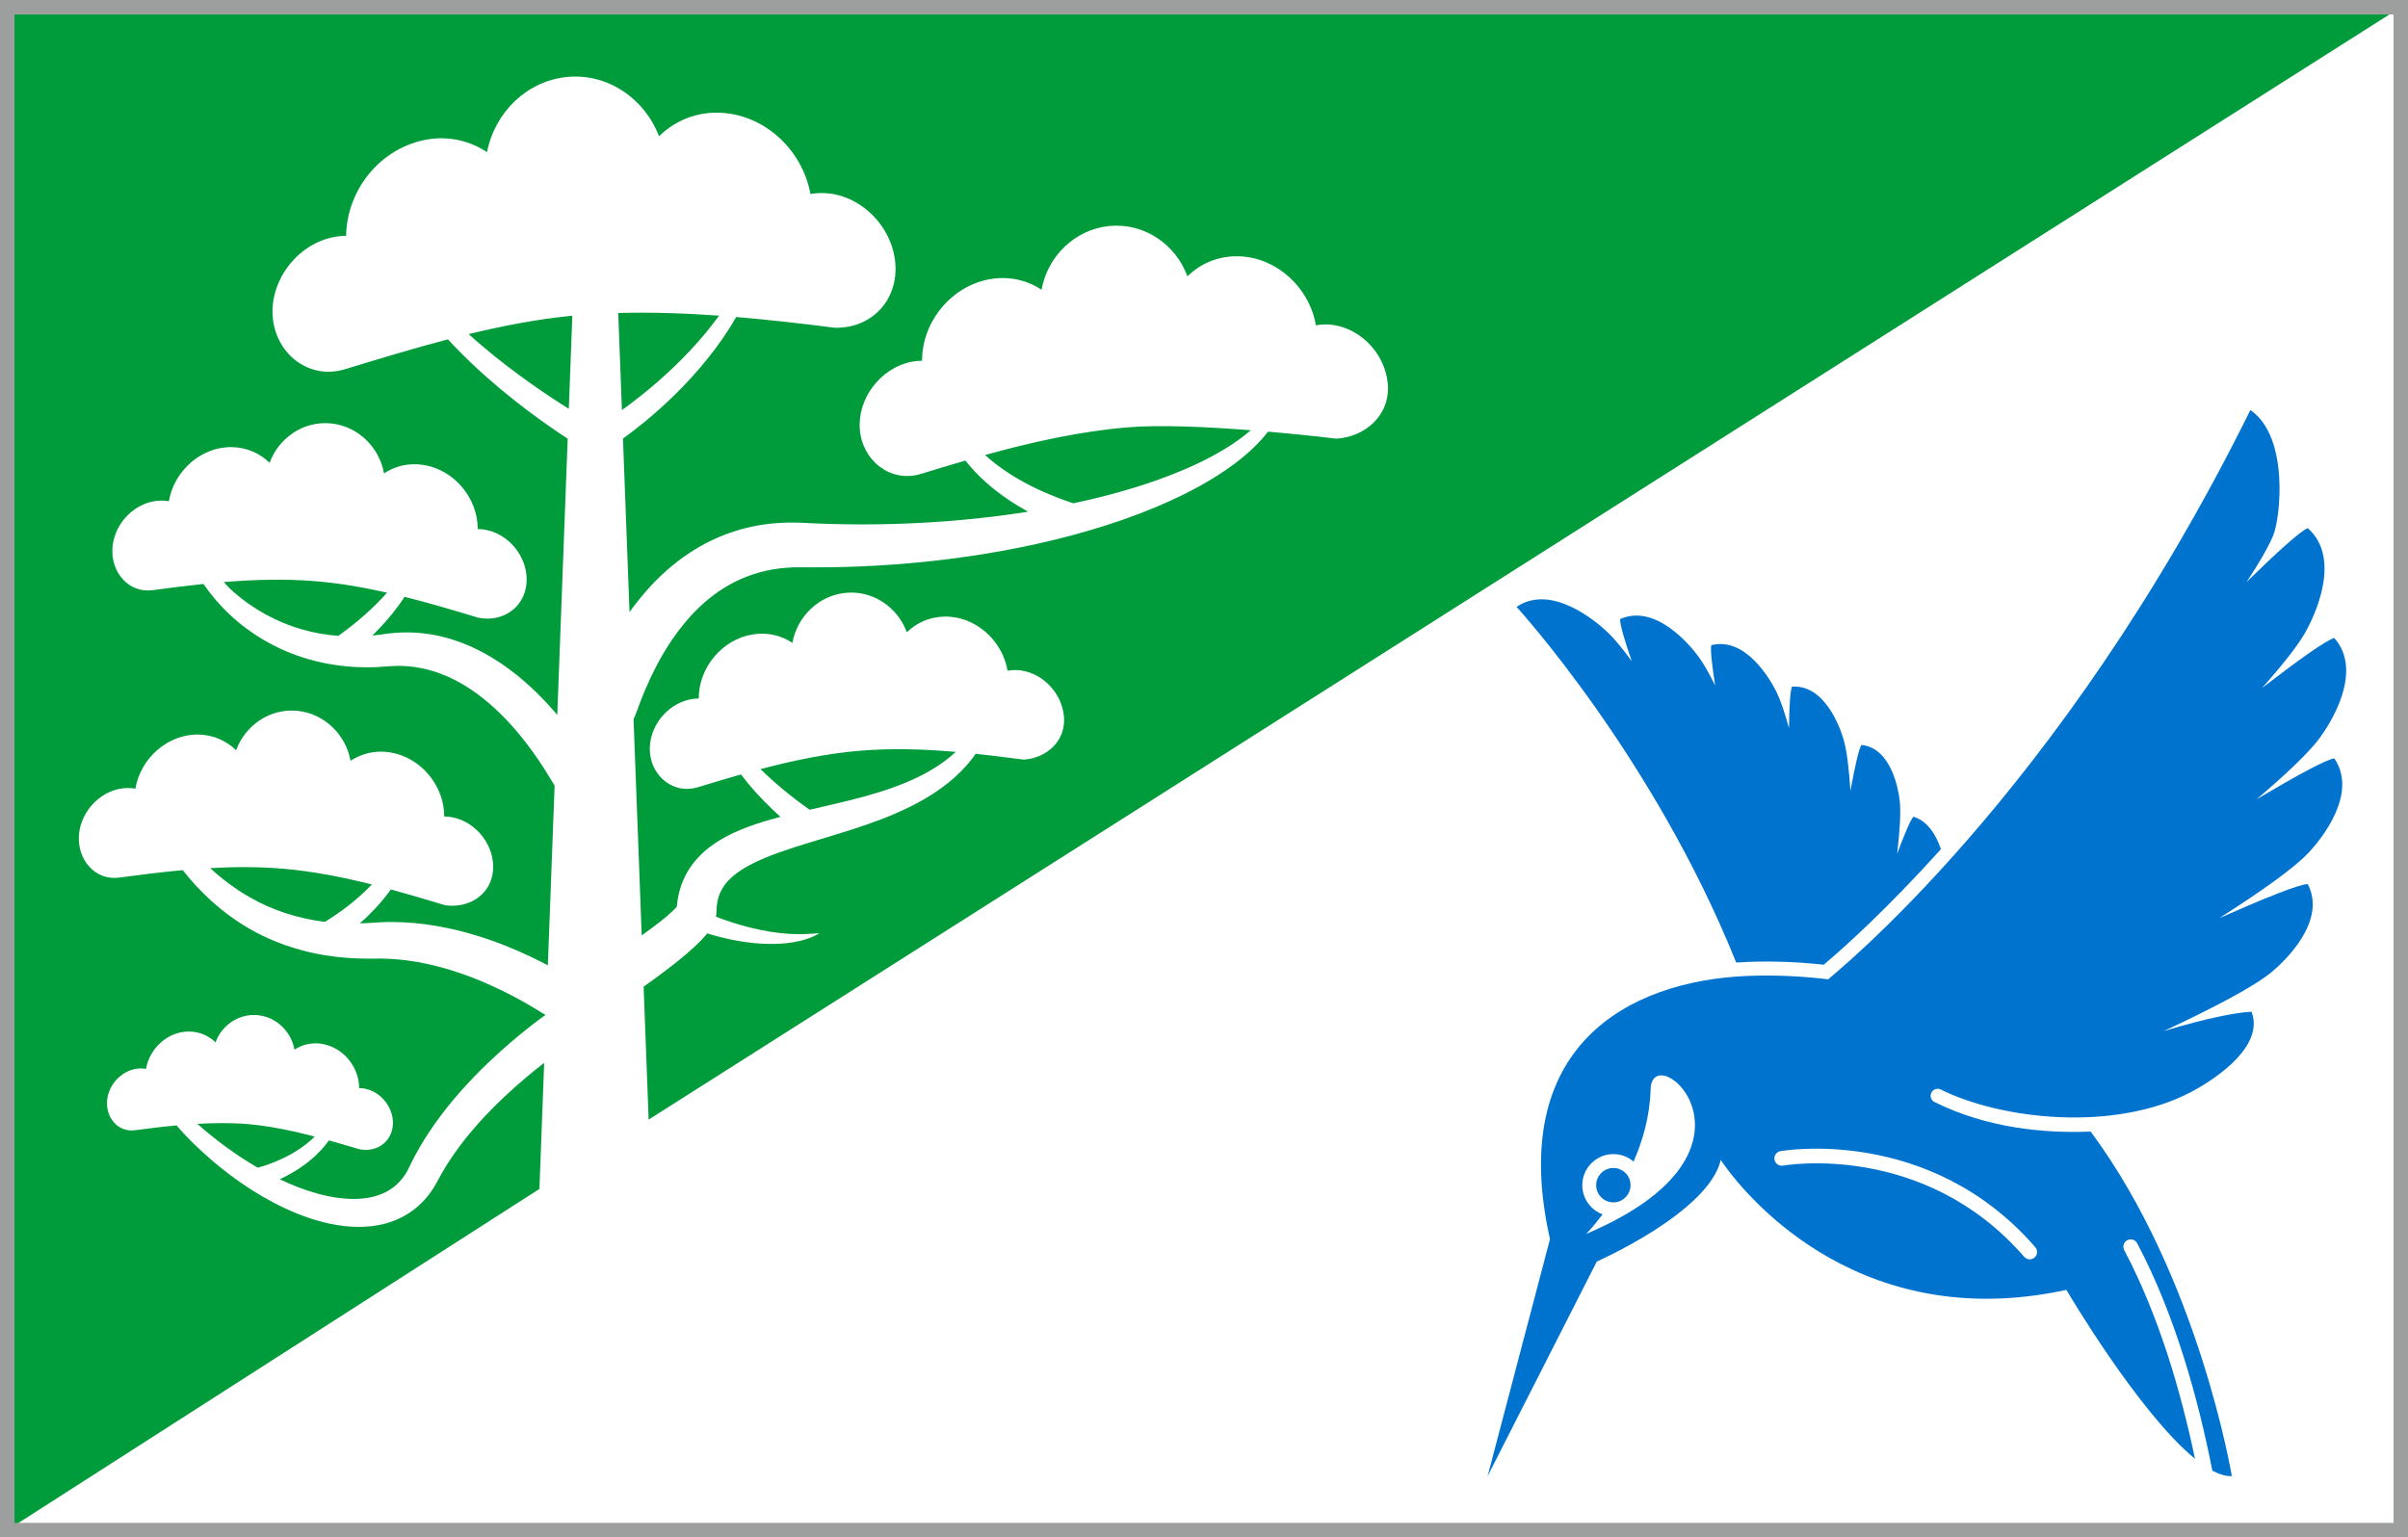 <?xml version="1.0" encoding="UTF-8"?>
<!DOCTYPE svg PUBLIC "-//W3C//DTD SVG 1.1//EN" "http://www.w3.org/Graphics/SVG/1.1/DTD/svg11.dtd">
<!-- Creator: CorelDRAW 2021.5 -->
<svg xmlns="http://www.w3.org/2000/svg" xml:space="preserve" width="166mm" height="106mm" version="1.1" style="shape-rendering:geometricPrecision; text-rendering:geometricPrecision; image-rendering:optimizeQuality; fill-rule:evenodd; clip-rule:evenodd"
viewBox="0 0 16647.09 10630.06"
 xmlns:xlink="http://www.w3.org/1999/xlink"
 xmlns:xodm="http://www.corel.com/coreldraw/odm/2003">
 <rect x="0" y="0" width="16647.09" height="10630.06" fill="#333333" stroke="none"/>
 <defs>
  <style type="text/css">
   <![CDATA[
    .str0 {stroke:#9D9E9E;stroke-width:100.28;stroke-miterlimit:22.926}
    .fil3 {fill:none}
    .fil2 {fill:#0073CF;fill-rule:nonzero}
    .fil0 {fill:#009B3A;fill-rule:nonzero}
    .fil1 {fill:white;fill-rule:nonzero}
   ]]>
  </style>
 </defs>
 <g id="Layer_x0020_1">
  <g id="_1955917610864">
   <polygon class="fil0" points="16596.95,10579.92 50.14,10579.92 50.14,50.14 16596.95,50.14 "/>
   <path class="fil1" d="M3337.5 2395.42c-32.87,-27.66 -65.32,-56.27 -97.53,-85.25 238.46,-57.94 478.06,-104.02 716.65,-127.22l-24.27 643.79c-154.35,-96.97 -378.04,-247.38 -594.85,-431.32zm1633.63 -212.76c-62.86,86.01 -132.04,169.09 -204.24,245.42 -145.74,155.48 -301.16,284.33 -423.1,374.91 -15.38,11.45 -30.22,22.27 -44.47,32.49l-25.27 -671.3c230.96,-6.34 463.67,1.73 697.07,18.47zm-3189.05 5891.42c-154,-89.16 -294.47,-194.13 -417.52,-303.29 115.67,-6.6 235.99,-7.9 350.57,1.92 153.8,13.15 314.4,47.99 460.48,86.03 -12.45,12.33 -25.21,24.3 -38.57,35.39 -79.45,67.36 -169.34,112.59 -239.17,140.66 -53.83,21.59 -95.55,33.67 -115.8,39.29zm522.43 -1737.12c-21.08,13.97 -40.47,26.25 -58,36.96 -180.98,-21.42 -360.7,-77.98 -519.62,-169.63 -100.19,-56.87 -191.47,-126.37 -273.79,-201.8 169.23,-9.51 338.29,-10.09 505.4,4.34 205.81,17.68 409.99,57.94 612.34,108.76 -89.99,94.3 -188.42,169.58 -266.32,221.37zm34.04 -1940.34c-83.7,-6.48 -166.74,-20.53 -246.96,-43.55 -181.16,-51.29 -346.11,-144.94 -476.42,-259.46 -20.47,-17.8 -43.72,-41.72 -68.22,-68.95 215.07,-17.69 430.77,-23.55 643.27,-5.24 162.92,14.02 324.85,42.16 485.65,78.47 -8.05,9.13 -16.13,18.22 -24.33,27.06 -117.62,127.35 -245,223.52 -313,271.68zm4543.78 -1189.71c-24.73,-19.17 -48.74,-39.73 -72.1,-60.98 323.46,-89.31 652.26,-162.69 982.75,-190.93 226.68,-19.33 562.88,-2.83 854.08,19.87 -76.3,66.38 -168.27,126.46 -269.27,180.65 -115.92,62 -244,116.61 -379.64,164.66 -181.62,64.31 -376.63,117.06 -578.06,159.93 -32.63,-11.03 -93.16,-31.77 -169.83,-63.72 -106.34,-44.47 -243.17,-112.52 -367.92,-209.47zm-1624.8 2111.04c226.13,-59.52 455.3,-107.24 685.49,-126.84 219.93,-18.74 442.45,-11.39 664.7,7.81 -53.45,49.11 -114.67,93.77 -182.7,132.69 -103.84,59.77 -222.34,106.85 -347.7,145.89 -125.46,39.12 -257.8,70.34 -392.14,101.18 -29.25,6.72 -58.68,13.47 -88.09,20.25 -69.59,-49.15 -207.95,-151.08 -339.56,-280.97zm-773.3 2423.43l-34.64 -919.27c31.13,-21.83 75.4,-53.48 131.13,-95.19 48.85,-36.77 106.07,-80.7 169.72,-135.29 31.91,-27.54 65.27,-57.39 100.71,-94.32 8.9,-9.41 17.92,-19.13 27.22,-30.09 3.62,-4.2 7.13,-8.45 10.89,-13.17 71.55,22.09 180.95,50.85 299.78,64.22 98.07,11.59 201.8,11.9 288.42,-2.2 86.88,-13.35 154.72,-41.24 187.24,-63.83 -50.61,4.26 -124.75,10.37 -208.9,4.81 -84.01,-4.77 -177.39,-20.33 -264.27,-41.96 -94.7,-23.29 -180.81,-53.2 -242,-76.57 2.29,-11.12 3.68,-22.44 3.82,-34.06l0.98 -25.11 1.13 -15.93c1.18,-10.45 2.52,-20.94 4.63,-31.16 3.97,-20.5 9.97,-40.39 18.51,-59.65 16.85,-38.46 44.03,-75.32 83.08,-109.61 77.98,-69.1 196.6,-123.04 323.34,-168.36 255.84,-90.7 549.53,-157.68 813.42,-273.24 131.9,-57.22 256.61,-126.99 360.97,-211.95 73.96,-59.71 136.51,-127.18 186.02,-197.26 110.74,11.72 221.25,25.62 331.2,40.1 0.03,0.03 0.09,-0.03 0.14,-0.03 154.67,-8.74 293.47,-126.26 278.73,-297.75 -14.74,-171.46 -163.41,-317.92 -332.35,-321.51 -19.87,-0.41 -39.04,1.21 -57.54,4.57 -35.94,-211.72 -225.64,-380.14 -439.95,-374.11 -101.04,2.84 -190.32,43.84 -256.49,108.39 -62.46,-171.75 -232.82,-290.64 -421.92,-272.73 -189.21,17.96 -337.06,166.34 -369.06,345.65 -76.71,-50.93 -172.33,-74.3 -273.33,-58.32 -214.21,33.95 -375.01,232.25 -374.31,443.23 -19.14,0.11 -38.66,2.09 -58.5,6.06 -169,34.11 -293.55,201.92 -278.81,369.18 14.74,167.32 166.85,289.11 332.44,238.15 98.11,-30.21 197.14,-60.03 296.85,-88.24 15.31,20.24 30.9,40.16 46.82,59.34 77.66,94.05 159.27,173.83 226.28,233.89 -39.07,10.34 -78.16,21.14 -117.2,33.06 -67.84,20.94 -135.6,44.92 -202.35,75.64 -66.57,30.76 -132.63,68.51 -193.04,118.94 -60.26,49.91 -113.72,114.69 -148.67,186.86 -17.55,35.91 -30.52,73.06 -39.67,109.66 -4.49,18.33 -8.05,36.49 -10.77,54.36 -1.13,8.92 -2.61,17.86 -3.39,26.64l-1.27 13.12 -0.32 3.27 -0.14 1.65c-0.18,2.24 0.31,-3.68 0.18,-2.11l-0.09 0.19c-0.21,0.9 -0.87,1.56 -1.5,2.01 -0.35,0.25 0.02,-0.21 -0.87,0.69l-6.84 7.59c-5.09,5.53 -11.09,11.52 -17.23,17.52 -25.25,24.29 -54.44,48.76 -82.81,71.26 -47.17,37.33 -92.53,70.31 -133.42,99.21l-56.35 -1495.57c7.58,-16.25 14.8,-32.86 21.23,-50.29 8.68,-22.27 36.37,-105.96 93.41,-229.23 57.57,-122.01 144.97,-286.57 287.55,-441.01 71.29,-76.71 156.78,-149.53 257.93,-206.78 101.04,-57.19 218.03,-98.23 346.95,-114.15 32.2,-4.09 65.06,-6.69 98.48,-7.79 16.86,-0.52 33.3,-0.69 50.84,-0.55l58.3 0.55c78.01,0.44 157.12,-0.32 237.07,-2.44 159.9,-4.13 323.2,-13.58 487.57,-28.72 328.67,-30.24 661.83,-83.4 979.99,-161.64 317.87,-78.3 621.5,-181.16 885.57,-312.17 131.78,-65.54 253.65,-138.16 359.55,-218.78 86.85,-66.08 162.88,-138.07 221.96,-214.41 267.52,23.18 472.25,48.34 472.25,48.34l0.03 0c197.26,-11.17 374.28,-161.04 355.52,-379.73 -18.79,-218.6 -208.35,-405.44 -423.77,-409.95 -25.34,-0.55 -49.72,1.56 -73.32,5.85 -45.82,-269.91 -287.91,-484.78 -561.18,-477.05 -128.81,3.62 -242.65,55.83 -326.94,138.16 -79.67,-219.04 -296.88,-370.58 -537.98,-347.73 -241.24,22.87 -429.77,212.12 -470.56,440.78 -97.88,-64.95 -219.79,-94.81 -348.6,-74.4 -273.13,43.26 -478.15,296.19 -477.31,565.21 -24.36,0.13 -49.23,2.54 -74.49,7.64 -215.44,43.49 -374.31,257.52 -355.55,470.82 18.8,213.33 212.87,368.55 423.89,303.63 101.22,-31.16 203.19,-61.97 305.71,-91.68 42.63,53.86 90.23,103.9 140.07,148.55 97.65,87.52 201.98,154.75 293.49,204.96 -305.5,48.49 -618.8,75.87 -923.55,84.65 -154,4.51 -305.92,4.17 -453.66,-0.2l-110.01 -4.06c-37.21,-1.41 -69.79,-3.85 -113.8,-5.03 -83.08,-2.06 -165.93,3.31 -246.52,16.28 -161.47,25.74 -312.31,83.74 -439.58,159.59 -127.73,75.8 -232.73,167.25 -318.36,258.76 -57.77,62.41 -107.17,124.29 -150.06,184.09l-45.2 -1199.53c39.99,-29.07 89.97,-66.92 146.15,-112.87 130.28,-106.46 293.17,-258.11 437.43,-438.28 73.59,-90.88 141.38,-189.43 199.58,-289.53 226.48,18.97 453.48,45.24 680.16,74.02 0.06,0 0.11,0.03 0.11,0.03 253.97,6.69 441.35,-189.85 419.18,-447.73 -22.15,-257.8 -245.57,-478.06 -499.67,-483.42 -29.82,-0.6 -58.76,1.8 -86.55,6.83 -59.28,-318.62 -336.46,-568.21 -661.63,-562.56 -150.33,2.61 -286.1,65.85 -385.55,162.95 -101.18,-264.16 -357.94,-436.46 -634.45,-409.99 -276.82,26.53 -499.65,241.62 -554.9,519.73 -115.4,-76.59 -260.97,-113.02 -410.97,-87.71 -319.26,53.89 -557.33,340.97 -563,666.53 -28.64,0.14 -58.05,2.99 -87.83,8.98 -254.11,51.23 -441.41,303.71 -419.26,555.24 22.18,251.56 250.05,434.17 499.75,358.03 233.99,-71.38 471.87,-143.86 711.35,-206.52 58.65,63.44 119.57,124.78 181.31,182.44 248.95,233.89 505.12,412.16 646.57,504.54l-71.96 1910.03c-40.33,-47.73 -87.04,-99.15 -141.14,-152.34 -110.95,-108.4 -253.9,-225.67 -436.04,-311.34 -90.76,-42.5 -191.3,-76.04 -297.52,-93.4 -105.69,-17.64 -218.31,-17.9 -324.82,-1.42 -26.2,4.08 -52.62,7.18 -79.17,9.73 59.58,-58.14 124.9,-129.53 184.03,-210.99 13.53,-18.38 26.41,-37.47 38.98,-56.82 171.58,42.92 341.88,93.45 510.67,144.65 0.03,0 0.03,0 0.06,0.03 168.94,33.22 317.55,-70.86 332.26,-238.14 14.77,-167.29 -109.84,-335.17 -278.72,-369.21 -19.84,-4.03 -39.41,-5.95 -58.5,-6.01 0.64,-211.02 -160.16,-409.32 -374.34,-443.25 -100.92,-15.99 -196.63,7.36 -273.36,58.29 -31.97,-179.28 -179.83,-327.67 -368.98,-345.62 -189.19,-17.95 -359.51,100.81 -421.97,272.58 -66.14,-64.54 -155.42,-105.46 -256.43,-108.33 -214.37,-6.06 -404.08,162.45 -440.04,374.11 -18.41,-3.36 -37.64,-4.92 -57.45,-4.49 -169.05,3.62 -317.64,150.03 -332.38,321.5 -14.76,171.49 110.22,320.62 278.81,297.74 115.81,-15.72 232.68,-30.64 349.99,-42.83 50.47,73.41 110.73,145.11 181.35,211.25 143.12,135.32 329.37,245.33 535.09,305.83 102.6,30.61 209.54,48.97 316.49,55.92 53.48,3.48 106.99,4.06 160.04,2 26.53,-1.06 52.97,-2.78 79.2,-5.03 22.7,-1.89 42.48,-2.99 63.68,-3.27 167.11,-3.22 324.42,48.7 456.7,127.15 132.8,78.22 241.53,178.93 327.46,272.87 86.05,94.41 149.99,182.75 195,248.86 44.91,66.4 71.02,110.88 78.84,123.6 11.7,19.22 22.82,37.73 33.8,54.82l-46.85 1243.08c-14.16,-7.53 -29.22,-15.46 -45.9,-23.98 -86.06,-43.78 -205.31,-99.64 -353.35,-151.4 -147.86,-51.32 -325.33,-98.95 -523.58,-117.07 -49.52,-4.49 -100.22,-7.07 -151.8,-7.24 -25.8,-0.2 -51.81,0.35 -78.01,1.5 -26.18,1.1 -53.32,3.19 -75.29,4.72 -23.69,1.53 -47.49,2.63 -71.41,3.33 66.58,-59.05 137.26,-131.27 199.6,-214.7 4.98,-6.54 9.59,-13.4 14.42,-20.1 125.38,34.17 250.06,71.33 373.94,108.88 0.03,0.04 0.03,0 0.09,0.04 162.94,24.84 317.52,-70.83 332.23,-238.15 14.74,-167.26 -109.86,-335.14 -278.72,-369.19 -19.87,-3.99 -39.41,-5.96 -58.53,-6.05 0.63,-210.99 -160.08,-409.26 -374.31,-443.19 -100.98,-16.02 -196.63,7.35 -273.36,58.28 -32,-179.31 -179.86,-327.69 -369.01,-345.65 -189.18,-17.95 -359.48,100.87 -421.97,272.64 -66.14,-64.57 -155.41,-105.52 -256.42,-108.36 -214.38,-6 -404.08,162.48 -440.04,374.19 -18.45,-3.41 -37.66,-5 -57.48,-4.59 -169.04,3.61 -317.68,150.05 -332.41,321.51 -14.74,171.5 110.24,320.6 278.86,297.72 144.94,-19.63 291.52,-38.05 438.54,-51.4 116.41,148.2 265.43,289.89 444.74,395.48 187.24,111.92 404.17,179.45 615.73,203.66 52.91,6.23 105.61,10.02 157.62,11.78 26.04,0.81 51.87,1.13 77.56,1.07l70.39 -0.69c86.06,0.52 170.36,9.06 250.95,22.96 161.39,27.77 307.42,76.54 430,126.43 245.53,101.73 398.09,203.67 424.32,218.34 12.54,7.71 24.74,15.23 36.57,22.36 -5.47,3.56 -10.94,7.07 -16.36,10.94 -15.35,11.15 -71.24,51.96 -154.84,120.26 -83.41,68.52 -194.78,164.64 -316.95,290.34 -121.59,125.88 -255.46,281.38 -370.17,473.2 -28.55,47.96 -55.69,98.22 -80.6,150.73 -19.46,42.13 -43.37,79.4 -74.21,111.33 -60.52,64.27 -149.43,102.69 -250.9,112.28 -101.35,10.13 -211.19,-5.74 -317.78,-35.42 -87.37,-24.32 -173.11,-58.31 -256.02,-97.76 6.61,-3.01 13.12,-6.02 20.05,-9.36 80.21,-38.8 182.58,-101.84 266.47,-192.86 19.31,-20.79 37.3,-43.12 53.94,-66.35 78.24,21.84 150.29,43.38 212.26,61.3l0.06 0c116.56,22.91 219.15,-48.88 229.32,-164.36 10.19,-115.4 -75.84,-231.28 -192.37,-254.79 -13.72,-2.79 -27.24,-4.09 -40.42,-4.15 0.47,-145.57 -110.44,-282.42 -258.27,-305.83 -69.68,-11.05 -135.66,5.04 -188.63,40.22 -22.06,-123.74 -124.08,-226.05 -254.6,-238.43 -130.57,-12.4 -248.11,69.56 -291.25,188.07 -45.62,-44.53 -107.2,-72.83 -176.91,-74.76 -147.98,-4.17 -278.84,112.1 -303.65,258.13 -12.75,-2.29 -26,-3.42 -39.67,-3.1 -116.61,2.49 -219.19,103.52 -229.37,221.88 -10.18,118.35 75.4,220.68 192.44,205.43 80.22,-10.46 179.72,-23.32 287.99,-33.33 31.21,37.45 68.51,77.58 116.96,125.01 156.94,153.36 342.74,298.03 555.81,410.13 106.66,55.66 220.31,103.17 341.88,134.05 121.16,30.26 252.36,45.11 386.41,19.08 66.58,-13.04 133.15,-37.6 193.01,-74.28 59.92,-36.63 111.9,-85.16 152.52,-138.82 20.33,-26.82 37.97,-54.8 53.28,-83.23l18.59 -34.73 17.9 -31.93c24.35,-42.17 50.36,-82.79 77.35,-121.83 108.5,-156.13 231.43,-286.5 342.86,-392.61 109.83,-104.16 209.33,-185.01 284.51,-243.48l-32.87 871.96 -3678.93 2359 16546.81 0 0 -10529.78 -12112.72 7691.23z"/>
   <path class="fil2" d="M11079.12 8396.38c-79.06,-29.13 -136.4,-103.26 -140.28,-192.56 -4.89,-118.29 87.34,-218.67 205.74,-223.64 2.98,-0.09 6,-0.21 8.99,-0.21 53.45,0 102.22,19.56 139.81,51.75 63.65,-145.85 112.67,-316.01 117.74,-500.22 10.05,-372.28 920.04,420.79 -445.2,1000.3 0,0 48.39,-49.26 113.2,-135.41zm1528.92 -1725.88c-5.94,-0.69 -11.79,-1.33 -17.7,-1.95 -175.54,-18.21 -348.18,-24 -513.38,-17.14 -24.22,1.01 -48.98,2.38 -74.2,3.97 -573.51,-1427.74 -1518.5,-2459.14 -1518.5,-2459.14 239.83,-162.55 549.56,98.6 632.04,177.83 45.7,43.83 101.24,111.46 164.07,197.37 -51.93,-151.45 -81.83,-255.61 -80.36,-290.64 243.16,-108.95 482.08,177.16 544.26,262.15 33.33,45.58 71.56,112.93 113.17,197.11 -23.14,-146.99 -33.95,-247.38 -26.9,-279.06 237.82,-59.92 408.57,237.45 451.19,324.44 27.63,55.99 56.41,141.58 85.89,248.66 2.12,-152.92 8.48,-256.77 20.76,-286.3 224.98,-16.2 332.21,280.51 356.94,366.08 21.63,74.66 36.92,198.83 47.19,354.1 31.28,-171.67 57.89,-288.88 75.85,-317.2 206.49,21.25 256.24,307.19 265.07,388.73 8.28,76.79 0.5,204.94 -17.81,363.28 52.22,-139.75 92.27,-233.92 112.1,-255.67 95.45,27.63 157.22,124.2 190.29,224.69 -366.84,406.51 -653.01,665.94 -809.98,798.69zm-1573.2 1529.32c-2.73,-65.45 48.33,-120.93 113.71,-123.68 65.56,-2.73 121.01,48.28 123.8,113.75 2.72,65.41 -48.43,121 -113.89,123.79 -65.39,2.64 -120.79,-48.39 -123.62,-113.86zm1273.31 -240.06c10.17,-1.98 1028.67,-181.54 1762.27,663.86 18.38,21.17 16.11,53.28 -5.06,71.58 -9.65,8.37 -21.46,12.46 -33.24,12.46 -14.22,0 -28.32,-5.91 -38.4,-17.49 -694.44,-800.4 -1657.24,-632.47 -1666.89,-630.67 -27.54,4.91 -54.05,-13.06 -59.19,-40.54 -5.17,-27.57 12.98,-54.06 40.51,-59.19zm-2023.82 2246.77l754.76 -1483.73c0,0 772.23,-339.15 857.1,-702.69 0,0 638.73,1012.16 1936.94,957.99 142.88,-6.09 293.43,-24.88 452.26,-59.35 0,0 497.76,848.15 889.13,1167.82 -98.19,-468.49 -251.26,-992.16 -489.3,-1442.6 -13.12,-24.79 -3.64,-55.39 21.15,-68.51 24.78,-13.18 55.49,-3.67 68.6,21.11 260.5,492.86 420.99,1070.72 519.5,1572.19 48.33,25.74 93.75,39.47 134.59,37.77 0,0 -227.31,-1373.83 -975.79,-2382.32l-0.9 0c-314.21,12.95 -711.4,-22.15 -1078.62,-204.15 -23.9,-11.82 -33.68,-40.87 -21.86,-64.84 11.9,-23.86 40.92,-33.63 64.78,-21.81 421.25,208.76 1198.39,294.88 1727.57,19.03 98.43,-51.41 520.35,-292.53 421.63,-555.65 -4,-0.4 -8.77,-0.46 -14.45,-0.14 -76.98,3.13 -280.89,38.05 -592.52,132.53 344.76,-160.76 623.76,-307.15 746.28,-408.62 88.2,-73.01 383.03,-350.91 248.89,-607.69 -0.55,0 -1.07,0 -1.59,0.06 -61.18,2.55 -292.39,95.27 -610.35,235.66 287.67,-183.16 515.16,-344.21 616.87,-451.69 81,-85.74 347.72,-407.17 178.26,-653.06 -55.97,7.82 -256.83,116.76 -535.78,282 204.35,-174.04 361.27,-322.7 435.66,-423.75 72.25,-97.99 304.78,-460.34 100.43,-690.64 -55.38,14.77 -241.62,147.25 -499.47,345.59 141.2,-158.87 247.42,-292.72 299.98,-385.92 61.56,-109.32 253.99,-509.32 16.02,-719.29 -51.35,20.65 -207.14,161.27 -422.88,372.26 86.85,-131.61 151.19,-242.27 184.32,-322.82 49.28,-119.6 111.89,-680.96 -158.12,-865.93 -1325.72,2681.6 -2907.82,3920.81 -2918.76,3936.01 -19.31,-2.28 -38.83,-4.57 -58.58,-6.57 -156.98,-16.34 -327.61,-23.95 -500.52,-16.77 -820.83,34.31 -1665.11,483.72 -1364.12,1819.67l-431.13 1638.85z"/>
   <rect class="fil3 str0" x="50.14" y="50.14" width="16546.81" height="10529.78"/>
  </g>
 </g>
</svg>
